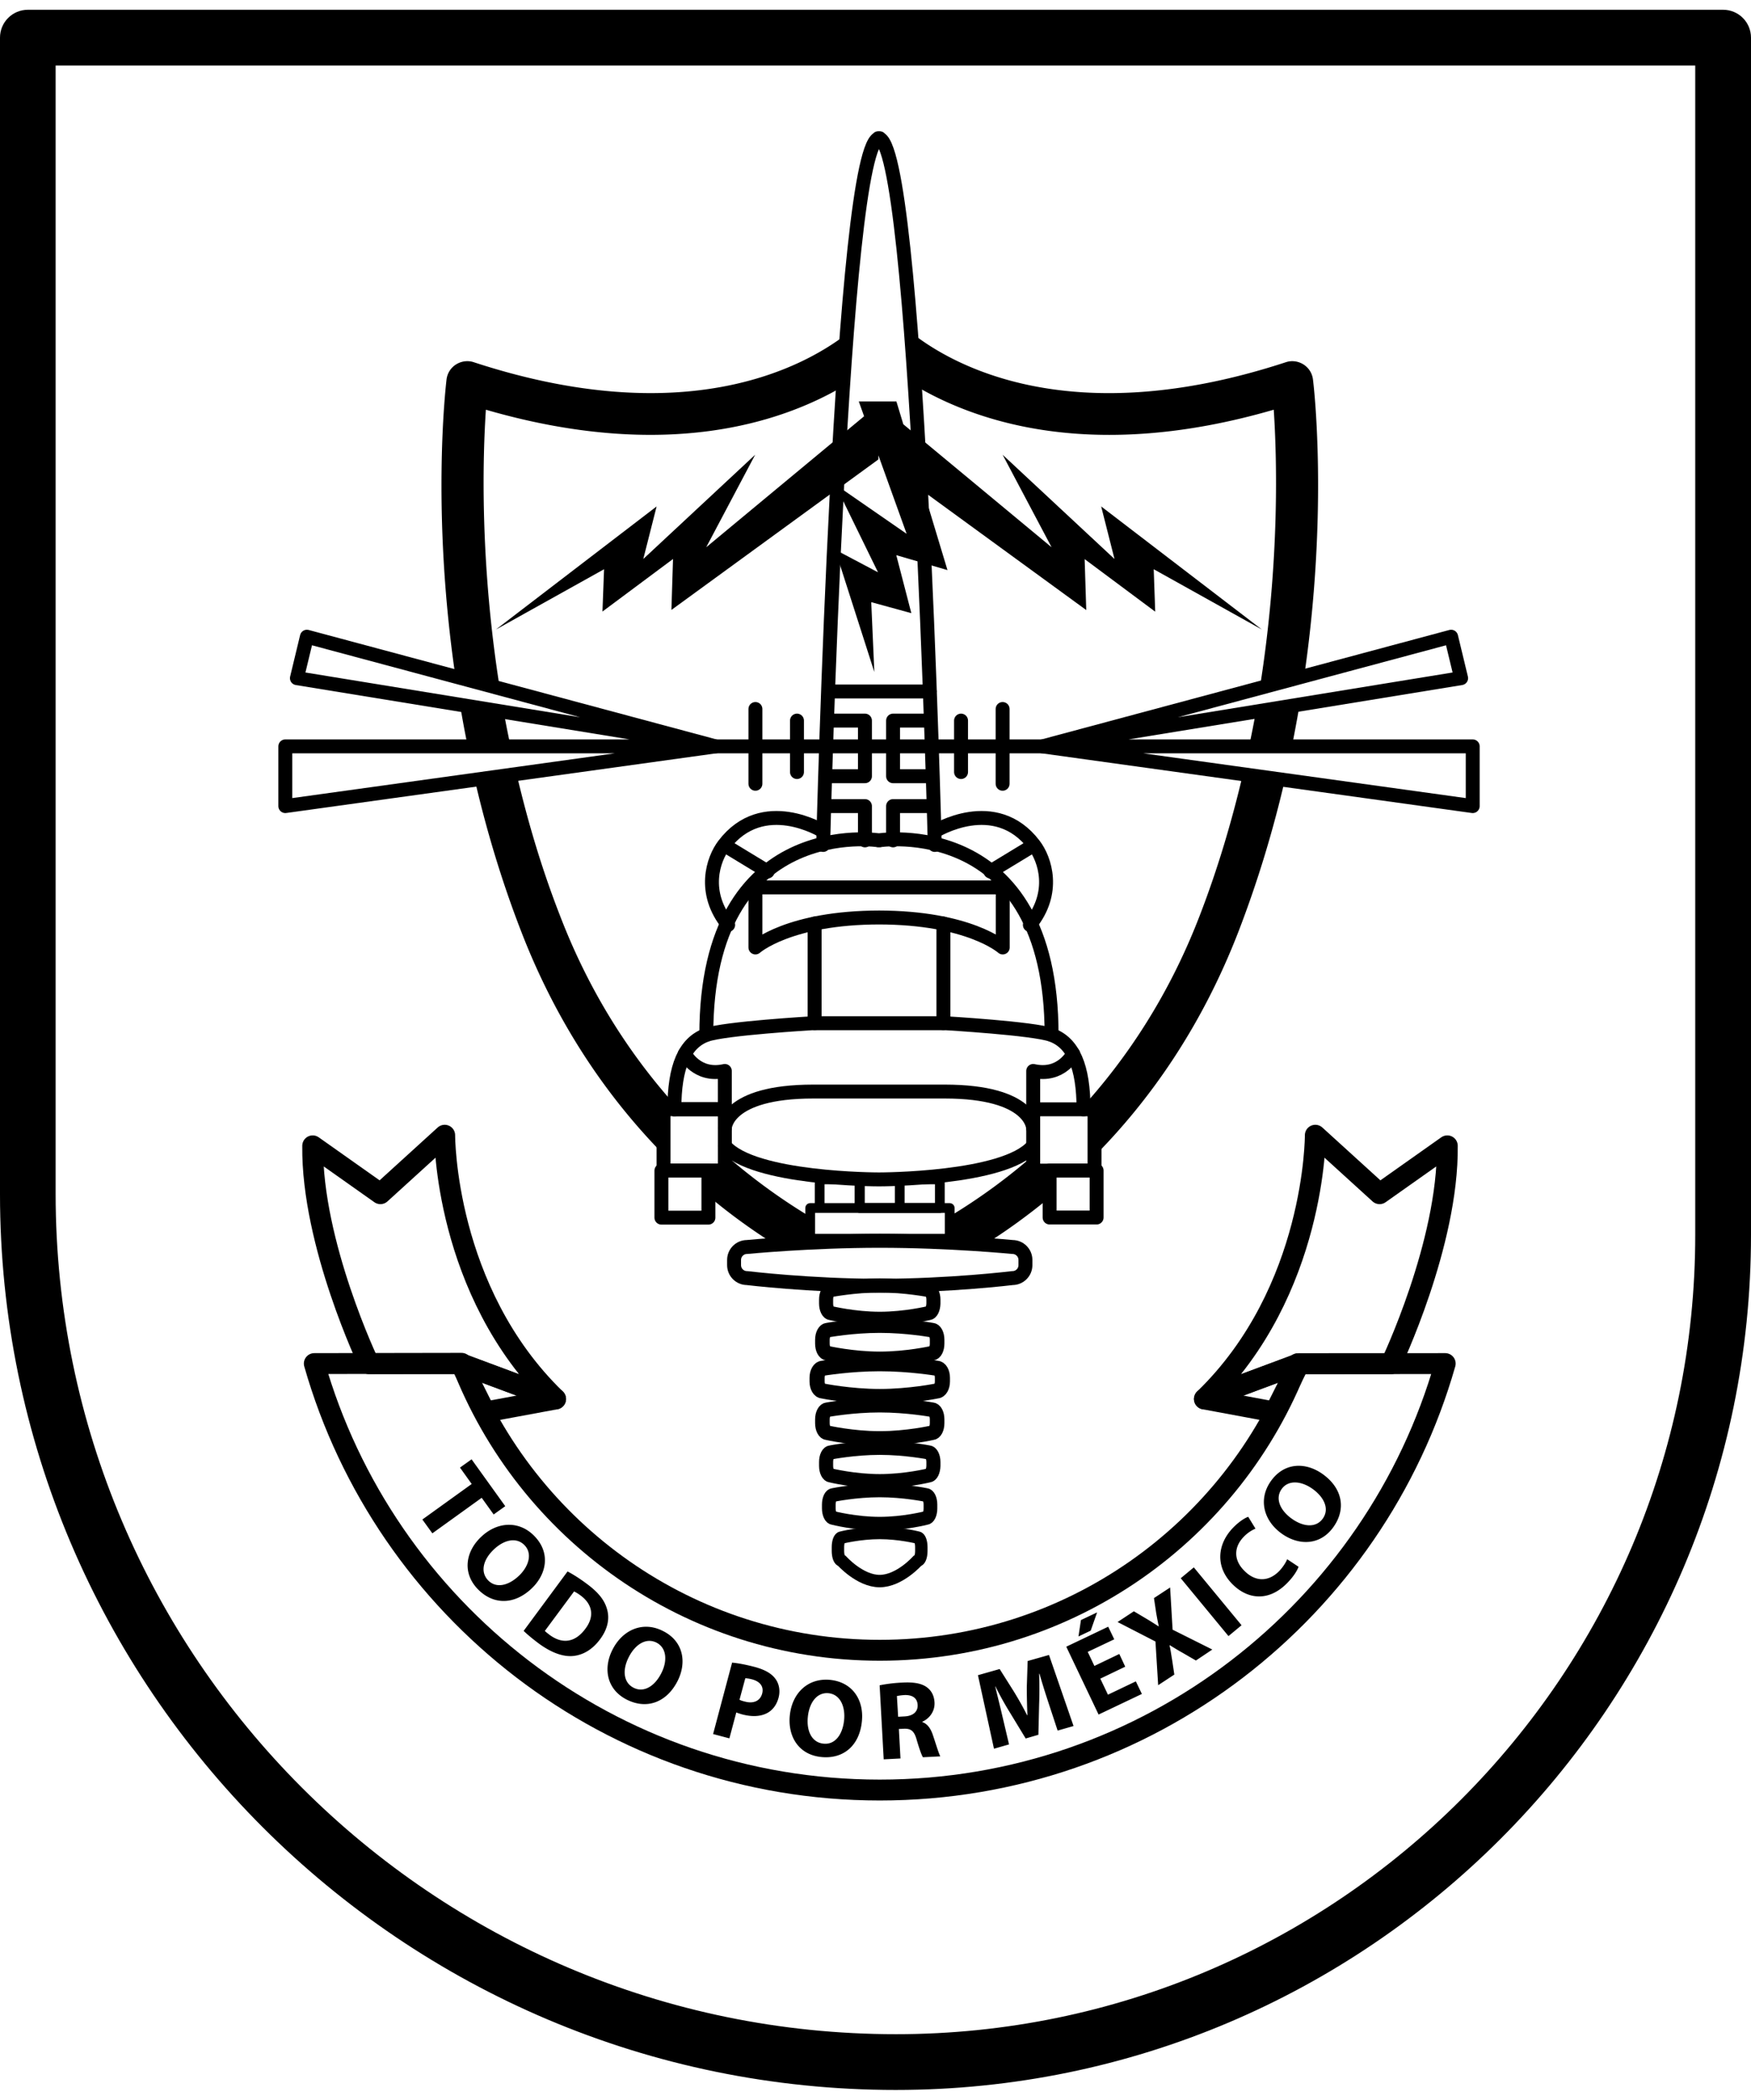 <svg height="2500" viewBox="13.51 14.58 141.95 168.62" width="2085" xmlns="http://www.w3.org/2000/svg"><switch><g><path d="m98.6 108.67h-1.33v-1.22a47.82 47.82 0 0 1 -6.77 4.94v1.8l2.97.4c1.6-1.01 3.34-2.25 5.14-3.74v-2.18zm-26.33 0h-1.33v2.07c1.86 1.56 3.67 2.84 5.32 3.88l2.93-.43v-1.77a48.089 48.089 0 0 1 -6.92-5.06zm42.5-34.38h3.47c.23-1.15.44-2.28.63-3.39l-3.55.58c-.16.92-.35 1.86-.55 2.81zm2-27.29c.25 3.74.51 12.27-1.13 22.56l3.6-.97c1.95-13.38.79-23.43.71-24.04-.06-.5-.34-.95-.77-1.22s-.95-.34-1.43-.18c-17.55 5.75-27.16.15-30.39-2.42l.31 4.3c4.92 2.93 14.4 6.24 29.1 1.97zm-2.5 29.54c-.88 3.74-2.01 7.61-3.51 11.49-2.54 6.6-6.04 11.73-9.65 15.67h1.13v3.8c4.33-4.37 8.62-10.29 11.69-18.25 1.6-4.16 2.82-8.28 3.74-12.24zm-58.88-.01-3.39.47c.92 3.97 2.14 8.1 3.75 12.26 3.04 7.88 7.28 13.76 11.56 18.12v-3.67h1.24c-3.6-3.94-7.09-9.06-9.63-15.67-1.52-3.89-2.65-7.76-3.53-11.51zm-1.04-5.04-3.55-.58c.19 1.11.39 2.23.63 3.37h3.47c-.2-.94-.39-1.87-.55-2.79zm-2.43-28.34c-.48-.16-1.01-.09-1.44.18s-.71.72-.77 1.22c-.07.61-1.24 10.67.72 24.07l3.6.97c-1.64-10.31-1.38-18.85-1.13-22.59 14.55 4.22 23.97 1.03 28.94-1.88l.23-4.2c-3.46 2.64-13.03 7.84-30.15 2.23z"/><path d="m107.04 59.93 8.77 4.89-13.03-9.98 1.08 4.26-9.07-8.45 3.97 7.5-12.02-9.97-.56-1.85h-3.05l.43 1.2-12.8 10.62 3.97-7.5-9.07 8.45 1.08-4.26-13.03 9.98 8.77-4.89-.13 3.43 5.72-4.26-.13 4.13 13.45-9.8 3.3 6.75-3.48-1.84 3.18 9.92-.25-5.66 3.25.89-1.22-4.7 4.15 1.21-1.92-6.36 13.17 9.6-.13-4.13 5.72 4.26zm-20.03-2.87-5.42-3.75 3.13-2.28v-.33l.11.3v.02l.01.01z"/><g fill="none" stroke="#000" stroke-linecap="round" stroke-linejoin="round" stroke-miterlimit="10"><path d="m79.19 111.71h11.31v2.49h-11.31zm.77-2.32h3.25v2.32h-3.25z" stroke-width=".79"/><path d="m83.2 109.39h3.25v2.32h-3.25zm3.25 0h3.25v2.32h-3.25z" stroke-width=".79"/><path d="m95.59 117.39s-5.09.62-10.76.62c-5.63 0-10.76-.62-10.76-.62-.58 0-1.05-.47-1.05-1.05v-.42c0-.58.47-1.05 1.05-1.05 0 0 5.13-.5 10.76-.5 5.67 0 10.76.5 10.76.5.58 0 1.05.47 1.05 1.05v.42c0 .58-.47 1.05-1.05 1.05z" stroke-width="1.129"/><path d="m89.07 123.48s-2.01.46-4.24.46c-2.22 0-4.24-.46-4.24-.46-.23 0-.41-.35-.41-.78v-.31c0-.43.19-.78.41-.78 0 0 2.02-.37 4.24-.37 2.24 0 4.24.37 4.24.37.23 0 .41.35.41.78v.31c0 .43-.18.78-.41.78zm0 6.45s-2.01.46-4.24.46c-2.22 0-4.24-.46-4.24-.46-.23 0-.41-.35-.41-.78v-.31c0-.43.19-.78.41-.78 0 0 2.02-.37 4.24-.37 2.24 0 4.24.37 4.24.37.23 0 .41.35.41.78v.31c0 .43-.18.78-.41.78z" stroke-width="1.182"/><path d="m88.79 133.39s-1.87.46-3.96.46c-2.07 0-3.96-.46-3.96-.46-.21 0-.39-.35-.39-.78v-.31c0-.43.17-.78.39-.78 0 0 1.89-.37 3.96-.37 2.09 0 3.96.37 3.96.37.21 0 .39.35.39.78v.31c-.01.43-.18.78-.39.78z" stroke-width="1.142"/><path d="m88.57 136.84s-1.77.46-3.75.46c-1.96 0-3.75-.46-3.75-.46-.2 0-.37-.35-.37-.78v-.31c0-.43.16-.78.37-.78 0 0 1.79-.37 3.75-.37 1.97 0 3.75.37 3.75.37.2 0 .37.35.37.78v.31c0 .43-.16.78-.37.78z" stroke-width="1.111"/><path d="m87.9 140.29s-1.46 1.66-3.08 1.66c-1.61 0-3.08-1.66-3.08-1.66-.17 0-.3-.35-.3-.78v-.31c0-.43.13-.78.3-.78 0 0 1.47-.37 3.08-.37 1.62 0 3.08.37 3.08.37.17 0 .3.35.3.78v.31c0 .44-.13.78-.3.78z" stroke-width="1.007"/><path d="m88.79 120.23s-1.87.46-3.96.46c-2.07 0-3.96-.46-3.96-.46-.21 0-.39-.35-.39-.78v-.31c0-.43.17-.78.39-.78 0 0 1.89-.37 3.96-.37 2.09 0 3.96.37 3.96.37.21 0 .39.35.39.78v.31c-.01.43-.18.78-.39.78z" stroke-width="1.142"/><path d="m89.46 126.54s-2.19.45-4.63.45c-2.42 0-4.63-.45-4.63-.45-.25 0-.45-.34-.45-.77v-.3c0-.42.2-.77.45-.77 0 0 2.21-.37 4.63-.37 2.44 0 4.63.37 4.63.37.25 0 .45.34.45.77v.3c0 .42-.2.77-.45.77z" stroke-width="1.225"/><g stroke-width="1.129"><path d="m94.79 71.26v6.06m-3.37-5.12v4.17m-2.52.34h-2.99v-4.51h2.99m-2.99 9.71v-2.78h2.99m.4 2.04s4.88-3.05 8.04 1.11c.88 1.15 1.8 3.86-.34 6.48m-3.2-4.33 3.54-2.15m1.26 26.39h3.81v3.81h-3.81z"/><path d="m97.27 103.71h4.97v4.97h-4.97zm3.24-4.5s-.94 1.91-3.24 1.39v3.11h4.09m-11.37-15.06v8.07m-18.47-22.43h26.5m-23.27-3.03v6.06m3.37-5.12v4.17m2.12 5.91s1.44-57.29 4.58-57.29h-.11c3.14 0 4.58 57.29 4.58 57.29m-8.65-12.44h4.18-.11 4.19"/><path d="m80.64 76.71h2.99v-4.51h-2.99m2.99 9.71v-2.78h-2.99"/><path d="m70.77 97.67c0-17.99 14.05-15.76 14.05-15.76h-.11s14.05-2.22 14.05 15.76"/><path d="m84.82 85.72h-10.07v4.87s2.7-2.43 10.08-2.43h-.11c7.37 0 10.08 2.43 10.08 2.43v-4.87h-10.09z"/><path d="m80.24 81.17s-4.88-3.05-8.04 1.11c-.88 1.15-1.8 3.86.34 6.48m3.2-4.33-3.54-2.15m-4.02 21.43c0-3.49.85-5.39 2.59-6.03 1.45-.53 8.62-.95 8.62-.95h5.43-.11 5.43s7.17.42 8.62.95c1.74.64 2.59 2.54 2.59 6.03m-30.41 8.78h-3.81v-3.81h3.81z"/><path d="m72.273 108.668h-4.97v-4.97h4.97z"/><path d="m69.03 99.21s.94 1.91 3.24 1.39v3.11h-4.09m4.09 1.52s.06-2.96 7.17-2.96h10.65c7.11 0 7.17 2.96 7.17 2.96m-24.99 1.44c2.3 2.72 12.44 2.72 12.44 2.72h.11s10.15 0 12.44-2.72m-17.71-18.02v8.07m53.35-22.43v4.84l-34.88-4.84zm-.94-5.53-.81-3.36-33.13 8.89zm-95.32 5.53v4.84l34.88-4.84zm.94-5.53.81-3.36 33.13 8.89z"/></g></g><path d="m51.75 134.08-.95-1.33.94-.67 2.73 3.8-.94.67-.97-1.35-4 2.88-.81-1.12zm4.88 8.45c-1.44 1.38-3.15 1.35-4.39.07-1.25-1.3-1-3.01.25-4.21 1.31-1.27 3.11-1.37 4.35-.08 1.3 1.34 1 3.05-.21 4.22zm-3.11-3.12c-.86.83-1.08 1.81-.44 2.48.65.67 1.65.44 2.51-.38.79-.76 1.1-1.79.44-2.47-.65-.67-1.66-.45-2.51.37zm6 1.76c.46.24 1.01.59 1.57 1.01.93.69 1.41 1.3 1.62 2.01.23.75.1 1.59-.54 2.46-.69.94-1.51 1.33-2.28 1.38-.83.05-1.77-.33-2.73-1.04-.57-.43-.95-.76-1.2-1zm-1.84 4.82c.08.09.23.2.37.31 1 .75 2.06.68 2.92-.49.76-1.01.56-1.99-.39-2.69a3.4 3.4 0 0 0 -.53-.33zm10.76 4.06c-.91 1.78-2.53 2.31-4.12 1.51-1.61-.82-1.94-2.52-1.15-4.06.83-1.63 2.49-2.32 4.09-1.5 1.66.83 1.94 2.55 1.18 4.05zm-3.96-1.93c-.54 1.06-.42 2.07.4 2.48.83.42 1.71-.13 2.24-1.18.5-.97.45-2.05-.39-2.48-.83-.42-1.72.13-2.25 1.18zm8.38.44c.43.04 1.02.14 1.83.35.82.22 1.36.53 1.67.95.3.39.42.95.27 1.53s-.47 1.01-.91 1.25c-.57.31-1.29.32-2.07.11-.17-.05-.33-.1-.45-.15l-.56 2.1-1.32-.35zm.6 3.01c.11.06.24.1.44.15.71.19 1.24-.06 1.4-.66.14-.54-.15-.96-.81-1.14-.27-.07-.46-.09-.56-.09zm9.92 1.76c-.2 1.99-1.53 3.07-3.31 2.88-1.8-.19-2.71-1.65-2.53-3.38.19-1.82 1.49-3.05 3.28-2.87 1.86.2 2.74 1.7 2.56 3.37zm-4.38-.37c-.12 1.19.35 2.08 1.27 2.17.93.1 1.55-.73 1.67-1.91.11-1.09-.31-2.08-1.26-2.18-.93-.09-1.56.74-1.68 1.92zm5.82-2.56c.44-.09 1.09-.19 1.83-.22.9-.05 1.54.05 1.99.37.37.27.6.68.63 1.24.04.78-.48 1.34-.99 1.56v.03c.43.15.69.54.87 1.09.23.68.46 1.46.59 1.69l-1.41.07c-.11-.17-.28-.65-.5-1.39-.2-.75-.48-.94-1.04-.92l-.41.02.13 2.39-1.36.07zm1.5 2.55.54-.03c.69-.04 1.07-.4 1.04-.93-.03-.56-.42-.82-1.06-.8-.33.02-.52.06-.62.08zm12.2-1.1c-.23-.7-.5-1.54-.74-2.39l-.03.01c.03.8.03 1.7 0 2.45l-.06 2.49-1.03.3-1.27-2.09c-.39-.63-.83-1.41-1.18-2.13h-.02c.19.8.42 1.71.59 2.45l.53 2.25-1.22.35-1.3-5.96 1.76-.5 1.13 1.79c.38.62.77 1.3 1.09 1.95l.03-.01c-.03-.72-.05-1.55-.05-2.26l.07-2.12 1.73-.49 1.99 5.76-1.29.37zm6.21-2.96-2.02.97.62 1.3 2.26-1.08.49 1.02-3.51 1.67-2.62-5.5 3.4-1.62.49 1.02-2.15 1.02.54 1.14 2.02-.97zm-2.28-4.4-.52 1.48-.99.47.2-1.33zm8.01 3.9-1.07-.62c-.42-.23-.71-.42-1.05-.62l-.02.01c.09.36.13.71.21 1.17l.18 1.2-1.31.86-.22-3.54-3.07-1.58 1.32-.87 1.06.63c.35.21.63.39.94.59l.02-.01c-.09-.4-.14-.69-.21-1.07l-.18-1.21 1.31-.86.2 3.42 3.22 1.61zm-.17-7.55 3.87 4.69-1.06.88-3.87-4.69zm8.49-.05c-.09.27-.38.77-.9 1.3-1.46 1.51-3.15 1.38-4.4.17-1.49-1.44-1.29-3.31-.01-4.63.49-.51.97-.8 1.23-.89l.59.96c-.28.12-.63.32-.96.67-.76.78-.88 1.85.1 2.79.87.85 1.92.86 2.78-.02.29-.3.54-.69.65-.96zm1.96-7.51c1.62 1.16 1.9 2.85.86 4.3-1.05 1.47-2.78 1.53-4.19.52-1.48-1.06-1.91-2.81-.86-4.27 1.09-1.52 2.82-1.53 4.19-.55zm-2.5 3.62c.97.69 1.98.73 2.51-.02.54-.76.13-1.71-.83-2.4-.89-.64-1.96-.76-2.51.01-.54.76-.14 1.72.83 2.41z"/><g style="fill:none;stroke:#000;stroke-linecap:round;stroke-linejoin:round;stroke-miterlimit:10;stroke-width:1.693"><path d="m43.42 124.33s-4.65-9.72-4.56-17.66l5.49 3.88 5.21-4.74s-.05 12.62 8.99 21.38l-7.68-2.86z"/><path d="m52.83 128.25 5.72-1.06-7.68-2.86zm73.45-3.92s4.65-9.72 4.56-17.66l-5.49 3.88-5.21-4.74s.05 12.62-8.99 21.38l7.68-2.86z"/><path d="m116.86 128.25-5.71-1.06 7.68-2.86z"/><path d="m118.72 124.33c-5.25 13.59-18.45 23.23-33.89 23.23-15.45 0-28.65-9.65-33.9-23.26l-11.94.02c5.69 19.96 24.06 34.57 45.84 34.57s40.15-14.61 45.84-34.57z"/></g><path d="m86.14 183.2c-40.05 0-72.63-32.58-72.63-72.63v-93.73c0-1.25 1.01-2.26 2.26-2.26h137.43c1.25 0 2.26 1.01 2.26 2.26v97.04c0 38.22-31.1 69.32-69.32 69.32zm-68.12-164.1v91.46c0 37.56 30.56 68.12 68.12 68.12 35.73 0 64.8-29.07 64.8-64.8v-94.78z"/></g></switch></svg>